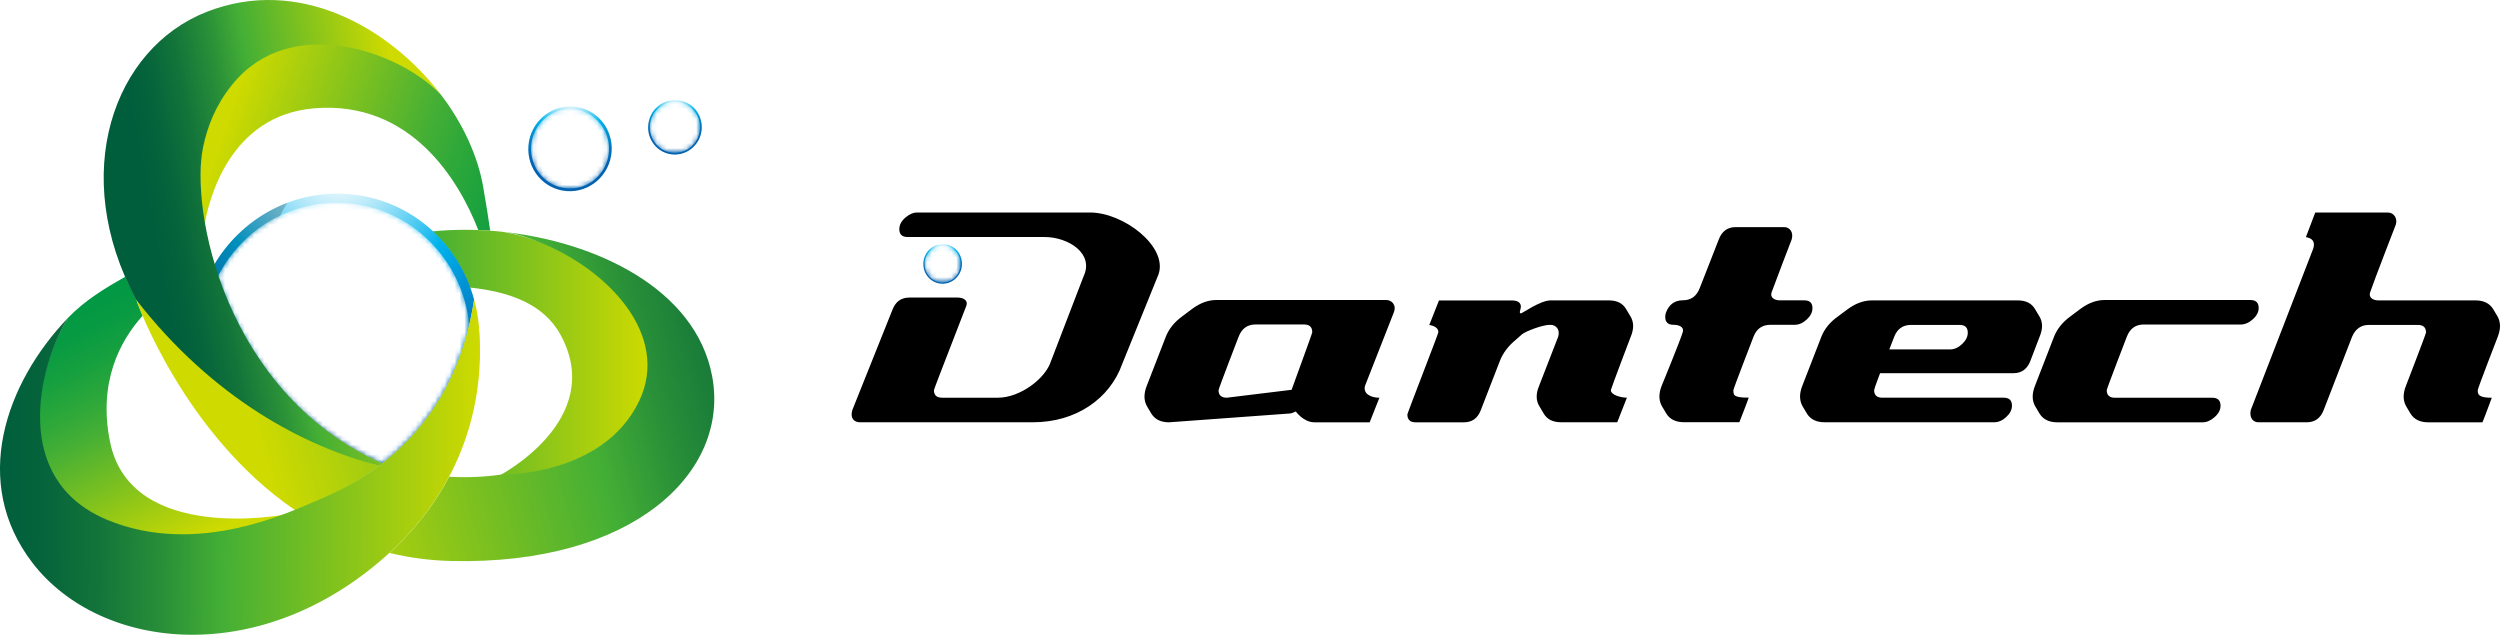 <svg xmlns="http://www.w3.org/2000/svg" viewBox="0 0 512 130">
<style type="text/css">
	.st0{fill:url(#SVGID_1_);}
	.st1{fill:url(#SVGID_00000002344352378347103190000005243265243751037880_);}
	.st2{fill:url(#SVGID_00000114783166285422111510000014157025198023966625_);}
	.st3{fill:url(#SVGID_00000161624482641932209220000005909505065455267257_);}
	.st4{fill:url(#SVGID_00000094581057872695323500000010810039579422701969_);}
	.st5{opacity:0.2;}
	.st6{filter:url(#Adobe_OpacityMaskFilter);}
	.st7{fill:url(#SVGID_00000074432418572488372670000004090550612178448309_);}
	.st8{mask:url(#SVGID_00000137094919420812359590000012644634694215018414_);fill:#FFFFFF;}
	.st9{fill:url(#SVGID_00000116225469436349412540000017017222561764043432_);}
	.st10{fill:url(#SVGID_00000158713952861755136080000006074441014925827719_);}
	.st11{fill:url(#SVGID_00000043453836233773474190000011916910768258671793_);}
	.st12{filter:url(#Adobe_OpacityMaskFilter_00000023264986888542599120000009606055739225109648_);}
	.st13{fill:url(#SVGID_00000021807286509587074840000012434995884759408010_);}
	.st14{mask:url(#SVGID_00000032612732738041191900000007510522525028639884_);fill:#FFFFFF;}
	.st15{fill:url(#SVGID_00000164504847041212174810000017082148867918810772_);}
	.st16{filter:url(#Adobe_OpacityMaskFilter_00000129189515073084543520000010815935061619063938_);}
	.st17{fill:url(#SVGID_00000157992108849124705670000000853834698906985139_);}
	.st18{mask:url(#SVGID_00000046313264470294759700000003811424443894856378_);fill:#FFFFFF;}
	.st19{fill:url(#SVGID_00000011720696449150809180000011281929901160348041_);}
	.st20{fill:url(#SVGID_00000008106579823342603640000010369026542924045476_);}
	.st21{filter:url(#Adobe_OpacityMaskFilter_00000096061500005768558040000014477513612928566912_);}
	.st22{fill:url(#SVGID_00000048488780687465501190000005696381946202181795_);}
	.st23{mask:url(#SVGID_00000023250030985645840390000012568008314640008120_);fill:#FFFFFF;}
</style>
<g>
	
		<linearGradient id="SVGID_1_" gradientUnits="userSpaceOnUse" x1="1691.863" y1="24.345" x2="1621.978" y2="48.208" gradientTransform="matrix(-1 0 0 1 1738.693 0)">
		<stop  offset="0" style="stop-color:#CEDA00"/>
		<stop  offset="0.532" style="stop-color:#44AF35"/>
		<stop  offset="0.617" style="stop-color:#31A939"/>
		<stop  offset="0.767" style="stop-color:#16A03F"/>
		<stop  offset="0.899" style="stop-color:#069A43"/>
		<stop  offset="1" style="stop-color:#009844"/>
	</linearGradient>
	<path class="st0" d="M98.95,38.24c-1.06-6.12-4.06-12.89-8.75-18.98c-8.5-9-30.83-16.87-42.77-2c-3.43,4.27-5.01,8.51-5.88,12.57
		c-0.8,3.71-0.82,9.73,0.32,16.4c0.78-5,5.03-22.69,22.62-24.06c19.6-1.53,29.42,14.58,33.46,24.93c0.81,0.03,1.62,0.08,2.44,0.13
		C100.05,44.85,99.59,41.89,98.95,38.24z"/>
	
		<linearGradient id="SVGID_00000091695222640011411790000012633493049357494446_" gradientUnits="userSpaceOnUse" x1="1667.336" y1="108.882" x2="1694.198" y2="62.587" gradientTransform="matrix(-1.136 7.522014e-03 -7.522014e-03 1 1935.326 -10.886)">
		<stop  offset="0" style="stop-color:#CEDA00"/>
		<stop  offset="0.532" style="stop-color:#44AF35"/>
		<stop  offset="0.617" style="stop-color:#31A939"/>
		<stop  offset="0.767" style="stop-color:#16A03F"/>
		<stop  offset="0.899" style="stop-color:#069A43"/>
		<stop  offset="1" style="stop-color:#009844"/>
	</linearGradient>
	<path style="fill:url(#SVGID_00000091695222640011411790000012633493049357494446_);" d="M25.64,56.68
		c-4.04,2.29-8.28,4.83-11.73,8.43c-6.36,10.35-11.71,33.04,7.37,41.19c18.73,8.01,37.07-0.93,37.07-0.93s-31.46,6.09-35.79-14.76
		c-2.54-12.23,2-20.82,6.65-25.94c-0.87-2.06-1.29-3.28-1.29-3.28C28.03,61.53,26.32,58.25,25.64,56.68z"/>
	
		<linearGradient id="SVGID_00000129175482493758041220000006120592637332201888_" gradientUnits="userSpaceOnUse" x1="1605.917" y1="72.227" x2="1690.882" y2="72.227" gradientTransform="matrix(-1 0 0 1 1738.693 0)">
		<stop  offset="0" style="stop-color:#CEDA00"/>
		<stop  offset="0.532" style="stop-color:#44AF35"/>
		<stop  offset="0.617" style="stop-color:#31A939"/>
		<stop  offset="0.767" style="stop-color:#16A03F"/>
		<stop  offset="0.899" style="stop-color:#069A43"/>
		<stop  offset="1" style="stop-color:#009844"/>
	</linearGradient>
	<path style="fill:url(#SVGID_00000129175482493758041220000006120592637332201888_);" d="M102.8,47.46
		c-4.87-0.51-9.78-0.53-14.2-0.07c3.37,3.14,6,7.08,7.61,11.5c7.69,0.79,15.03,3.15,18.6,9.7c9.47,17.38-12.54,28.81-12.54,28.81
		s21.25,0.31,28.73-15.13C138.74,66.24,119.82,50.24,102.8,47.46z"/>
	
		<linearGradient id="SVGID_00000018953034091575696180000002280964636236648079_" gradientUnits="userSpaceOnUse" x1="1683.981" y1="94.931" x2="1565.546" y2="62.43" gradientTransform="matrix(-1 0 0 1 1738.693 0)">
		<stop  offset="0" style="stop-color:#CEDA00"/>
		<stop  offset="0.532" style="stop-color:#44AF35"/>
		<stop  offset="0.657" style="stop-color:#298F38"/>
		<stop  offset="0.791" style="stop-color:#13743A"/>
		<stop  offset="0.909" style="stop-color:#05643B"/>
		<stop  offset="1" style="stop-color:#005E3C"/>
	</linearGradient>
	<path style="fill:url(#SVGID_00000018953034091575696180000002280964636236648079_);" d="M145.85,77.06
		c-3.35-17.92-23.8-27.59-43.05-29.6c2.16,0.23,4.71,0.93,7.37,2.04c14.12,5.43,27.29,19.08,20.68,32.73
		c-7.48,15.44-28.39,14.98-28.39,14.98c-2.99,0.45-6.52,0.63-10.46,0.43c-2.71,5.11-6.49,10.26-11.72,15.13
		c-0.17,0.16-0.34,0.31-0.51,0.47c3.94,0.96,8.14,1.54,12.59,1.65C129.69,115.79,149.53,96.72,145.85,77.06z"/>
	
		<radialGradient id="SVGID_00000088815883650878459520000003728579554869294466_" cx="1704.055" cy="16.83" r="26.326" gradientTransform="matrix(-2.005 0 0 1.994 3485.984 0)" gradientUnits="userSpaceOnUse">
		<stop  offset="0" style="stop-color:#FFFFFF"/>
		<stop  offset="0.042" style="stop-color:#F5FCFE"/>
		<stop  offset="0.114" style="stop-color:#DBF4FC"/>
		<stop  offset="0.206" style="stop-color:#B0E7F9"/>
		<stop  offset="0.315" style="stop-color:#74D6F5"/>
		<stop  offset="0.437" style="stop-color:#29BFEF"/>
		<stop  offset="0.499" style="stop-color:#00B3EC"/>
		<stop  offset="0.631" style="stop-color:#009ADA"/>
		<stop  offset="0.874" style="stop-color:#0072BC"/>
		<stop  offset="1" style="stop-color:#0062B0"/>
	</radialGradient>
	<path style="fill:url(#SVGID_00000088815883650878459520000003728579554869294466_);" d="M78.27,94.9
		c8.29-6.43,16.33-16.79,18.83-33.53c-3.16-11.78-13.34-20.77-26-21.64c-11.39-0.8-21.74,5.16-27.24,14.5
		C48.29,69.23,58.54,86.25,78.27,94.9z"/>
	<path class="st5" d="M78.13,94.84c-2.08-1.61-16.41-13.12-21.31-27.73c-4.84-14.43,0.84-23.83,2.05-25.6
		c-6.28,2.38-11.59,6.88-15.02,12.71C48.28,69.2,58.49,86.17,78.13,94.84z"/>
	<defs>
		<filter id="Adobe_OpacityMaskFilter" filterUnits="userSpaceOnUse" x="44.6" y="41.54" width="51.5" height="53.36">
			<feColorMatrix  type="matrix" values="1 0 0 0 0  0 1 0 0 0  0 0 1 0 0  0 0 0 1 0"/>
		</filter>
	</defs>
	
		<mask maskUnits="userSpaceOnUse" x="44.6" y="41.54" width="51.5" height="53.36" id="SVGID_00000115498149100857171510000016948011634277452709_">
		<g class="st6">
			
				<linearGradient id="SVGID_00000021834752400319082450000017744845822284898710_" gradientUnits="userSpaceOnUse" x1="70.353" y1="38.616" x2="70.353" y2="62.957">
				<stop  offset="0" style="stop-color:#FFFFFF"/>
				<stop  offset="1" style="stop-color:#000000"/>
			</linearGradient>
			<path style="fill:url(#SVGID_00000021834752400319082450000017744845822284898710_);" d="M78.27,94.9
				c7.4-5.74,14.6-14.6,17.83-28.33C94.83,53.3,84.29,42.51,70.79,41.6c-11.22-0.77-21.33,5.46-26.18,15.02
				C49.4,71.01,59.58,86.71,78.27,94.9z"/>
		</g>
	</mask>
	<path style="mask:url(#SVGID_00000115498149100857171510000016948011634277452709_);fill:#FFFFFF;" d="M78.27,94.9
		c7.4-5.74,14.6-14.6,17.83-28.33C94.83,53.3,84.29,42.51,70.79,41.6c-11.22-0.77-21.33,5.46-26.18,15.02
		C49.4,71.01,59.58,86.71,78.27,94.9z"/>
	
		<linearGradient id="SVGID_00000085971133441674225270000004480503690403237533_" gradientUnits="userSpaceOnUse" x1="1687.785" y1="81.113" x2="1568.704" y2="48.435" gradientTransform="matrix(-1 0 0 1 1738.693 0)">
		<stop  offset="0" style="stop-color:#CEDA00"/>
		<stop  offset="0.532" style="stop-color:#44AF35"/>
		<stop  offset="0.657" style="stop-color:#298F38"/>
		<stop  offset="0.791" style="stop-color:#13743A"/>
		<stop  offset="0.909" style="stop-color:#05643B"/>
		<stop  offset="1" style="stop-color:#005E3C"/>
	</linearGradient>
	<path style="fill:url(#SVGID_00000085971133441674225270000004480503690403237533_);" d="M77.69,95.38
		c-15.4-4.23-33.68-13.94-49.79-33.96c0,0,9.67,27.52,32.57,43.08c2.17-0.87,3.85-1.64,4.9-2.07C69,100.93,73.31,98.69,77.69,95.38z
		"/>
	
		<linearGradient id="SVGID_00000098934260737425147400000014589864099691662780_" gradientUnits="userSpaceOnUse" x1="1652.772" y1="43.646" x2="1705.969" y2="53.833" gradientTransform="matrix(-1 0 0 1 1738.693 0)">
		<stop  offset="0" style="stop-color:#CEDA00"/>
		<stop  offset="0.532" style="stop-color:#44AF35"/>
		<stop  offset="0.657" style="stop-color:#298F38"/>
		<stop  offset="0.791" style="stop-color:#13743A"/>
		<stop  offset="0.909" style="stop-color:#05643B"/>
		<stop  offset="1" style="stop-color:#005E3C"/>
	</linearGradient>
	<path style="fill:url(#SVGID_00000098934260737425147400000014589864099691662780_);" d="M41.62,30.01
		c0.87-4.07,2.47-8.38,5.91-12.65c11.95-14.87,34.23-6.78,42.68,1.9C79.62,5.51,61.11-4.92,42.35,2.42
		c-19.14,7.49-28.31,33.21-14.45,59c15.64,20.04,34.14,29.94,49.78,33.99c0.21-0.16,0.42-0.32,0.64-0.49
		C45.99,80.48,38.85,42.91,41.62,30.01z"/>
	
		<radialGradient id="SVGID_00000072252489712052715540000017557611436020664450_" cx="1680.379" cy="10.035" r="7.7" gradientTransform="matrix(-2.005 0 0 1.994 3485.984 0)" gradientUnits="userSpaceOnUse">
		<stop  offset="0" style="stop-color:#FFFFFF"/>
		<stop  offset="0.042" style="stop-color:#F5FCFE"/>
		<stop  offset="0.114" style="stop-color:#DBF4FC"/>
		<stop  offset="0.206" style="stop-color:#B0E7F9"/>
		<stop  offset="0.315" style="stop-color:#74D6F5"/>
		<stop  offset="0.437" style="stop-color:#29BFEF"/>
		<stop  offset="0.499" style="stop-color:#00B3EC"/>
		<stop  offset="0.631" style="stop-color:#009ADA"/>
		<stop  offset="0.874" style="stop-color:#0072BC"/>
		<stop  offset="1" style="stop-color:#0062B0"/>
	</radialGradient>
	<path style="fill:url(#SVGID_00000072252489712052715540000017557611436020664450_);" d="M117.38,21.81
		c4.7,0.32,8.23,4.47,7.88,9.26c-0.35,4.79-4.45,8.4-9.16,8.07c-4.7-0.33-8.23-4.47-7.88-9.26
		C108.58,25.1,112.68,21.48,117.38,21.81z"/>
	<defs>
		
			<filter id="Adobe_OpacityMaskFilter_00000115494729079532783000000014593399813175313851_" filterUnits="userSpaceOnUse" x="108.74" y="22.34" width="15.99" height="16.27">
			<feColorMatrix  type="matrix" values="1 0 0 0 0  0 1 0 0 0  0 0 1 0 0  0 0 0 1 0"/>
		</filter>
	</defs>
	
		<mask maskUnits="userSpaceOnUse" x="108.74" y="22.34" width="15.99" height="16.27" id="SVGID_00000155143002733244211750000004071277557241747094_">
		<g style="filter:url(#Adobe_OpacityMaskFilter_00000115494729079532783000000014593399813175313851_);">
			
				<linearGradient id="SVGID_00000127750252884081259750000004965144342988307632_" gradientUnits="userSpaceOnUse" x1="1621.952" y1="22.169" x2="1621.952" y2="26.896" gradientTransform="matrix(-1 0 0 1 1738.693 0)">
				<stop  offset="0" style="stop-color:#FFFFFF"/>
				<stop  offset="1" style="stop-color:#000000"/>
			</linearGradient>
			<path style="fill:url(#SVGID_00000127750252884081259750000004965144342988307632_);" d="M124.72,31.02
				c-0.31,4.49-4.13,7.87-8.53,7.57c-4.4-0.31-7.73-4.18-7.42-8.67c0.31-4.48,4.12-7.87,8.53-7.57
				C121.7,22.66,125.02,26.54,124.72,31.02z"/>
		</g>
	</mask>
	<path style="mask:url(#SVGID_00000155143002733244211750000004071277557241747094_);fill:#FFFFFF;" d="M124.72,31.02
		c-0.31,4.49-4.13,7.87-8.53,7.57c-4.4-0.31-7.73-4.18-7.42-8.67c0.31-4.48,4.12-7.87,8.53-7.57
		C121.7,22.66,125.02,26.54,124.72,31.02z"/>
	
		<radialGradient id="SVGID_00000098918217445376361940000012937588940320992164_" cx="1669.689" cy="9.695" r="4.954" gradientTransform="matrix(-2.005 0 0 1.994 3485.984 0)" gradientUnits="userSpaceOnUse">
		<stop  offset="0" style="stop-color:#FFFFFF"/>
		<stop  offset="0.042" style="stop-color:#F5FCFE"/>
		<stop  offset="0.114" style="stop-color:#DBF4FC"/>
		<stop  offset="0.206" style="stop-color:#B0E7F9"/>
		<stop  offset="0.315" style="stop-color:#74D6F5"/>
		<stop  offset="0.437" style="stop-color:#29BFEF"/>
		<stop  offset="0.499" style="stop-color:#00B3EC"/>
		<stop  offset="0.631" style="stop-color:#009ADA"/>
		<stop  offset="0.874" style="stop-color:#0072BC"/>
		<stop  offset="1" style="stop-color:#0062B0"/>
	</radialGradient>
	<path style="fill:url(#SVGID_00000098918217445376361940000012937588940320992164_);" d="M138.64,20.49
		c3.02,0.21,5.3,2.88,5.07,5.96c-0.23,3.08-2.86,5.4-5.89,5.19c-3.03-0.21-5.3-2.88-5.07-5.96
		C132.98,22.6,135.61,20.28,138.64,20.49z"/>
	<defs>
		
			<filter id="Adobe_OpacityMaskFilter_00000072963407941041062220000008626596037360760202_" filterUnits="userSpaceOnUse" x="133.08" y="20.83" width="10.29" height="10.47">
			<feColorMatrix  type="matrix" values="1 0 0 0 0  0 1 0 0 0  0 0 1 0 0  0 0 0 1 0"/>
		</filter>
	</defs>
	
		<mask maskUnits="userSpaceOnUse" x="133.08" y="20.83" width="10.29" height="10.47" id="SVGID_00000005950506265791051420000006041960192292017817_">
		<g style="filter:url(#Adobe_OpacityMaskFilter_00000072963407941041062220000008626596037360760202_);">
			
				<linearGradient id="SVGID_00000019645070601043079740000001282892637982659237_" gradientUnits="userSpaceOnUse" x1="1600.465" y1="20.721" x2="1600.465" y2="23.762" gradientTransform="matrix(-1 0 0 1 1738.693 0)">
				<stop  offset="0" style="stop-color:#FFFFFF"/>
				<stop  offset="1" style="stop-color:#000000"/>
			</linearGradient>
			<path style="fill:url(#SVGID_00000019645070601043079740000001282892637982659237_);" d="M143.36,26.42
				c-0.2,2.89-2.66,5.06-5.49,4.87c-2.83-0.2-4.97-2.69-4.78-5.58c0.2-2.88,2.65-5.06,5.49-4.87
				C141.42,21.04,143.56,23.54,143.36,26.42z"/>
		</g>
	</mask>
	<path style="mask:url(#SVGID_00000005950506265791051420000006041960192292017817_);fill:#FFFFFF;" d="M143.36,26.42
		c-0.2,2.89-2.66,5.06-5.49,4.87c-2.83-0.2-4.97-2.69-4.78-5.58c0.2-2.88,2.65-5.06,5.49-4.87
		C141.42,21.04,143.56,23.54,143.36,26.42z"/>
	
		<linearGradient id="SVGID_00000125604034693381690140000008019415773520727696_" gradientUnits="userSpaceOnUse" x1="1616.778" y1="94.168" x2="1703.196" y2="94.168" gradientTransform="matrix(-1.136 7.522014e-03 -7.522014e-03 1 1935.326 -10.886)">
		<stop  offset="0" style="stop-color:#CEDA00"/>
		<stop  offset="0.532" style="stop-color:#44AF35"/>
		<stop  offset="0.657" style="stop-color:#298F38"/>
		<stop  offset="0.791" style="stop-color:#13743A"/>
		<stop  offset="0.909" style="stop-color:#05643B"/>
		<stop  offset="1" style="stop-color:#005E3C"/>
	</linearGradient>
	<path style="fill:url(#SVGID_00000125604034693381690140000008019415773520727696_);" d="M6.67,115.3
		c-12.72-16.52-5.55-36.81,7.24-50.19c-6.19,10.27-11.6,33.06,7.88,41.28c18.77,7.91,38.29-1.91,43.35-3.98
		c10.8-4.44,28.08-15.02,31.94-41.05c0,0,0.71,2.04,1.04,5.78c0.84,9.61-0.24,29.26-17.87,45.63
		C53.94,137.2,20.64,133.43,6.67,115.3z"/>
</g>
<g>
	<path d="M223.23,43.52c6.91,0,15.97,6.99,14.04,12.65l-7.42,18.31c-2.57,7.27-9.58,12-18.27,12h-35.48c-1.13,0-2.06-0.78-1.54-2.51
		l8.21-20.52c0.64-1.68,1.79-2.51,3.46-2.51h9.93c1.18,0,2.1,0.6,1.77,1.62c-0.22,0.68-6.66,17.05-6.66,17.35
		c0,1.03,0.56,1.54,1.69,1.54h11.4c4.56,0,9.74-3.9,10.87-7.46l6.68-17.38c2.23-4.7-3.12-8.07-7.99-8.07c-1.81,0-28.05,0-28.05,0
		c-1.13,0-1.69-0.54-1.69-1.62c0-0.84,0.4-1.62,1.21-2.33c0.81-0.71,1.63-1.07,2.46-1.07C187.84,43.52,219.45,43.52,223.23,43.52z
		 M285.44,64.02c0.63-1.57-0.42-2.58-1.54-2.58h-34.78c-1.67,0-3.31,0.6-4.93,1.79l-1.98,1.49c-1.67,1.2-2.82,2.62-3.46,4.26
		l-3.9,10.05c-0.64,1.62-0.61,3.03,0.07,4.21l0.88,1.48c0.74,1.18,1.94,1.77,3.6,1.77l24.54-1.79c0.57,0,0.99-0.23,1.44-0.43
		c0,0,1.57,2.22,3.8,2.22h11.33l1.99-5.03c-1.76,0-3.38-0.82-2.95-2.43L285.44,64.02z M264.52,79.83l-13.27,1.62
		c-1.13,0-1.69-0.52-1.69-1.55c0-0.29,4.11-10.94,4.11-10.94c0.64-1.67,1.79-2.51,3.46-2.51h9.93c1.13,0,1.69,0.53,1.69,1.59
		C268.74,68.35,264.59,79.56,264.52,79.83z M333.97,68.97c0.69-1.63,0.66-3.03-0.07-4.21l-0.88-1.47c-0.69-1.18-1.86-1.77-3.53-1.77
		h-11.91c-2.14,0-5.81,2.66-6.1,2.66c-0.15,0-0.22-0.1-0.22-0.29c0-0.1,0.22-0.89,0.22-1.03c0-0.89-0.64-1.33-1.91-1.33H294.7
		l-1.98,5.02c1.13,0.2,1.86,0.66,1.86,1.49c0,0.29-6.35,16.58-6.35,16.83c0,1.08,0.56,1.62,1.69,1.62h9.91
		c1.66,0,2.82-0.84,3.45-2.52l3.87-9.99c0.64-1.67,1.75-3.14,3.32-4.42l1.26-1.11c0.72-0.59,4.31-2,5.83-1.92
		c1.13,0,2.01,0.99,1.55,2.44l-3.9,10.05c-0.69,1.62-0.66,3.03,0.07,4.21l0.88,1.48c0.69,1.18,1.86,1.77,3.53,1.77h11.52l1.98-5.03
		c-1.13,0-3.29-0.52-3.29-1.55C329.92,79.61,333.97,68.97,333.97,68.97z M369.51,61.51h-5c-1.13,0-2.04-0.6-1.69-1.63
		c0.39-1.15,4.12-10.86,4.12-10.86c0.42-1.49-0.42-2.51-1.55-2.51h-9.92c-1.67,0-2.82,0.84-3.46,2.51l-3.9,9.97
		c-0.64,1.67-1.79,2.51-3.46,2.51c-1.67,0-2.82,0.84-3.46,2.51c-0.1,0.3-0.15,0.6-0.15,0.89c0,1.08,0.56,1.62,1.69,1.62
		c1.13,0,2.19,0.44,1.92,1.44c-0.41,1.48-4.39,11.18-4.34,11.05c-0.64,1.62-0.61,3.03,0.07,4.21l0.88,1.48
		c0.73,1.18,1.94,1.77,3.6,1.77h11.36c0,0,1.91-4.85,1.91-5.03c-3.15,0-3.13-0.52-3.13-1.55c0-0.29,4.12-10.93,4.12-10.93
		c0.63-1.63,1.79-2.44,3.46-2.44h5c0.83,0,1.64-0.35,2.43-1.07c0.78-0.72,1.18-1.49,1.18-2.33
		C371.2,62.05,370.64,61.51,369.51,61.51z M417.64,64.75l-0.88-1.47c-0.69-1.17-1.86-1.76-3.53-1.76h-29.85
		c-1.67,0-3.31,0.59-4.93,1.77l-1.98,1.47c-1.67,1.18-2.82,2.58-3.46,4.21l-3.9,10.05c-0.64,1.62-0.61,3.03,0.07,4.21l0.88,1.48
		c0.73,1.18,1.94,1.77,3.6,1.77h34.78c0.83,0,1.64-0.35,2.43-1.07c0.78-0.72,1.18-1.49,1.18-2.33c0-1.08-0.57-1.63-1.69-1.63h-24.85
		c-1.13,0-1.69-0.52-1.69-1.55c0-0.29,1.22-3.47,1.22-3.47h27.31c1.67,0,2.82-0.84,3.46-2.5l1.91-5
		C418.4,67.32,418.38,65.92,417.64,64.75z M401.83,70.47c-0.78,0.73-1.59,1.09-2.43,1.09h-12.47l1-2.58
		c0.63-1.63,1.79-2.44,3.46-2.44h9.92c1.13,0,1.69,0.53,1.69,1.58C403.01,68.95,402.61,69.74,401.83,70.47z M458.89,66.46h-19.86
		c-1.67,0-2.82,0.84-3.46,2.51c0,0-4.11,10.64-4.11,10.94c0,1.03,0.56,1.55,1.69,1.55h19.93c1.13,0,1.69,0.55,1.69,1.63
		c0,0.84-0.4,1.61-1.21,2.33c-0.81,0.72-1.63,1.07-2.46,1.07h-29.78c-1.67,0-2.87-0.59-3.61-1.77l-0.88-1.48
		c-0.69-1.18-0.71-2.58-0.07-4.21l3.9-10.05c0.64-1.64,1.79-3.06,3.46-4.26l1.99-1.49c1.62-1.19,3.26-1.79,4.92-1.79h29.86
		c1.13,0,1.69,0.55,1.69,1.63c0,0.84-0.41,1.61-1.21,2.33S459.72,66.46,458.89,66.46z M511.54,68.97c0.64-1.63,0.61-3.03-0.07-4.21
		l-0.88-1.47c-0.74-1.18-1.94-1.77-3.61-1.77h-19.89c-1.13,0-2.04-0.61-1.69-1.65c0.78-2.31,5.24-13.82,5.24-13.82
		c0.47-1.32-0.42-2.52-1.55-2.52h-14.93l-1.91,5.03c1.13,0.2,2.05,0.79,1.47,2.43l-12.76,32.98c-0.34,1.51,0.42,2.51,1.54,2.51h9.93
		c1.67,0,2.82-0.84,3.46-2.51l5.81-14.99c0.69-1.63,1.84-2.44,3.46-2.44h10c1.13,0,1.69,0.52,1.69,1.55
		c0,0.29-4.12,10.94-4.12,10.94c-0.64,1.62-0.61,3.03,0.07,4.21l0.88,1.48c0.74,1.18,1.94,1.77,3.61,1.77h11.12
		c0,0,0.98-2.43,1.91-5.03c-2.78,0-2.88-0.71-2.88-1.55C507.42,79.61,511.54,68.97,511.54,68.97z"/>
	
		<radialGradient id="SVGID_00000068655629302735504070000008956441933902749853_" cx="1641.395" cy="24.655" r="3.602" gradientTransform="matrix(-1.985 0 0 1.994 3451.048 0)" gradientUnits="userSpaceOnUse">
		<stop  offset="0" style="stop-color:#FFFFFF"/>
		<stop  offset="0.042" style="stop-color:#F5FCFE"/>
		<stop  offset="0.114" style="stop-color:#DBF4FC"/>
		<stop  offset="0.206" style="stop-color:#B0E7F9"/>
		<stop  offset="0.315" style="stop-color:#74D6F5"/>
		<stop  offset="0.437" style="stop-color:#29BFEF"/>
		<stop  offset="0.499" style="stop-color:#00B3EC"/>
		<stop  offset="0.631" style="stop-color:#009ADA"/>
		<stop  offset="0.874" style="stop-color:#0072BC"/>
		<stop  offset="1" style="stop-color:#0062B0"/>
	</radialGradient>
	<path style="fill:url(#SVGID_00000068655629302735504070000008956441933902749853_);" d="M193.35,50c2.18,0.15,3.81,2.09,3.65,4.33
		c-0.16,2.24-2.06,3.93-4.24,3.77c-2.18-0.15-3.81-2.09-3.65-4.33C189.27,51.54,191.17,49.85,193.35,50z"/>
	<defs>
		
			<filter id="Adobe_OpacityMaskFilter_00000163788854376193330290000015496351122011682435_" filterUnits="userSpaceOnUse" x="189.35" y="50.25" width="7.41" height="7.61">
			<feColorMatrix  type="matrix" values="1 0 0 0 0  0 1 0 0 0  0 0 1 0 0  0 0 0 1 0"/>
		</filter>
	</defs>
	
		<mask maskUnits="userSpaceOnUse" x="189.35" y="50.25" width="7.41" height="7.61" id="SVGID_00000047017923213440030720000009094369541328078997_">
		<g style="filter:url(#Adobe_OpacityMaskFilter_00000163788854376193330290000015496351122011682435_);">
			
				<linearGradient id="SVGID_00000018951636573136575000000003658953666540250815_" gradientUnits="userSpaceOnUse" x1="1545.644" y1="50.171" x2="1545.644" y2="52.382" gradientTransform="matrix(-1 0 0 1 1738.693 0)">
				<stop  offset="0" style="stop-color:#FFFFFF"/>
				<stop  offset="1" style="stop-color:#000000"/>
			</linearGradient>
			<path style="fill:url(#SVGID_00000018951636573136575000000003658953666540250815_);" d="M196.74,54.31
				c-0.14,2.1-1.91,3.68-3.95,3.54c-2.04-0.14-3.58-1.96-3.44-4.05c0.14-2.1,1.91-3.68,3.95-3.54
				C195.34,50.4,196.88,52.22,196.74,54.31z"/>
		</g>
	</mask>
	<path style="mask:url(#SVGID_00000047017923213440030720000009094369541328078997_);fill:#FFFFFF;" d="M196.74,54.31
		c-0.14,2.1-1.91,3.68-3.95,3.54c-2.04-0.14-3.58-1.96-3.44-4.05c0.14-2.1,1.91-3.68,3.95-3.54
		C195.34,50.4,196.88,52.22,196.74,54.31z"/>
</g>
</svg>
